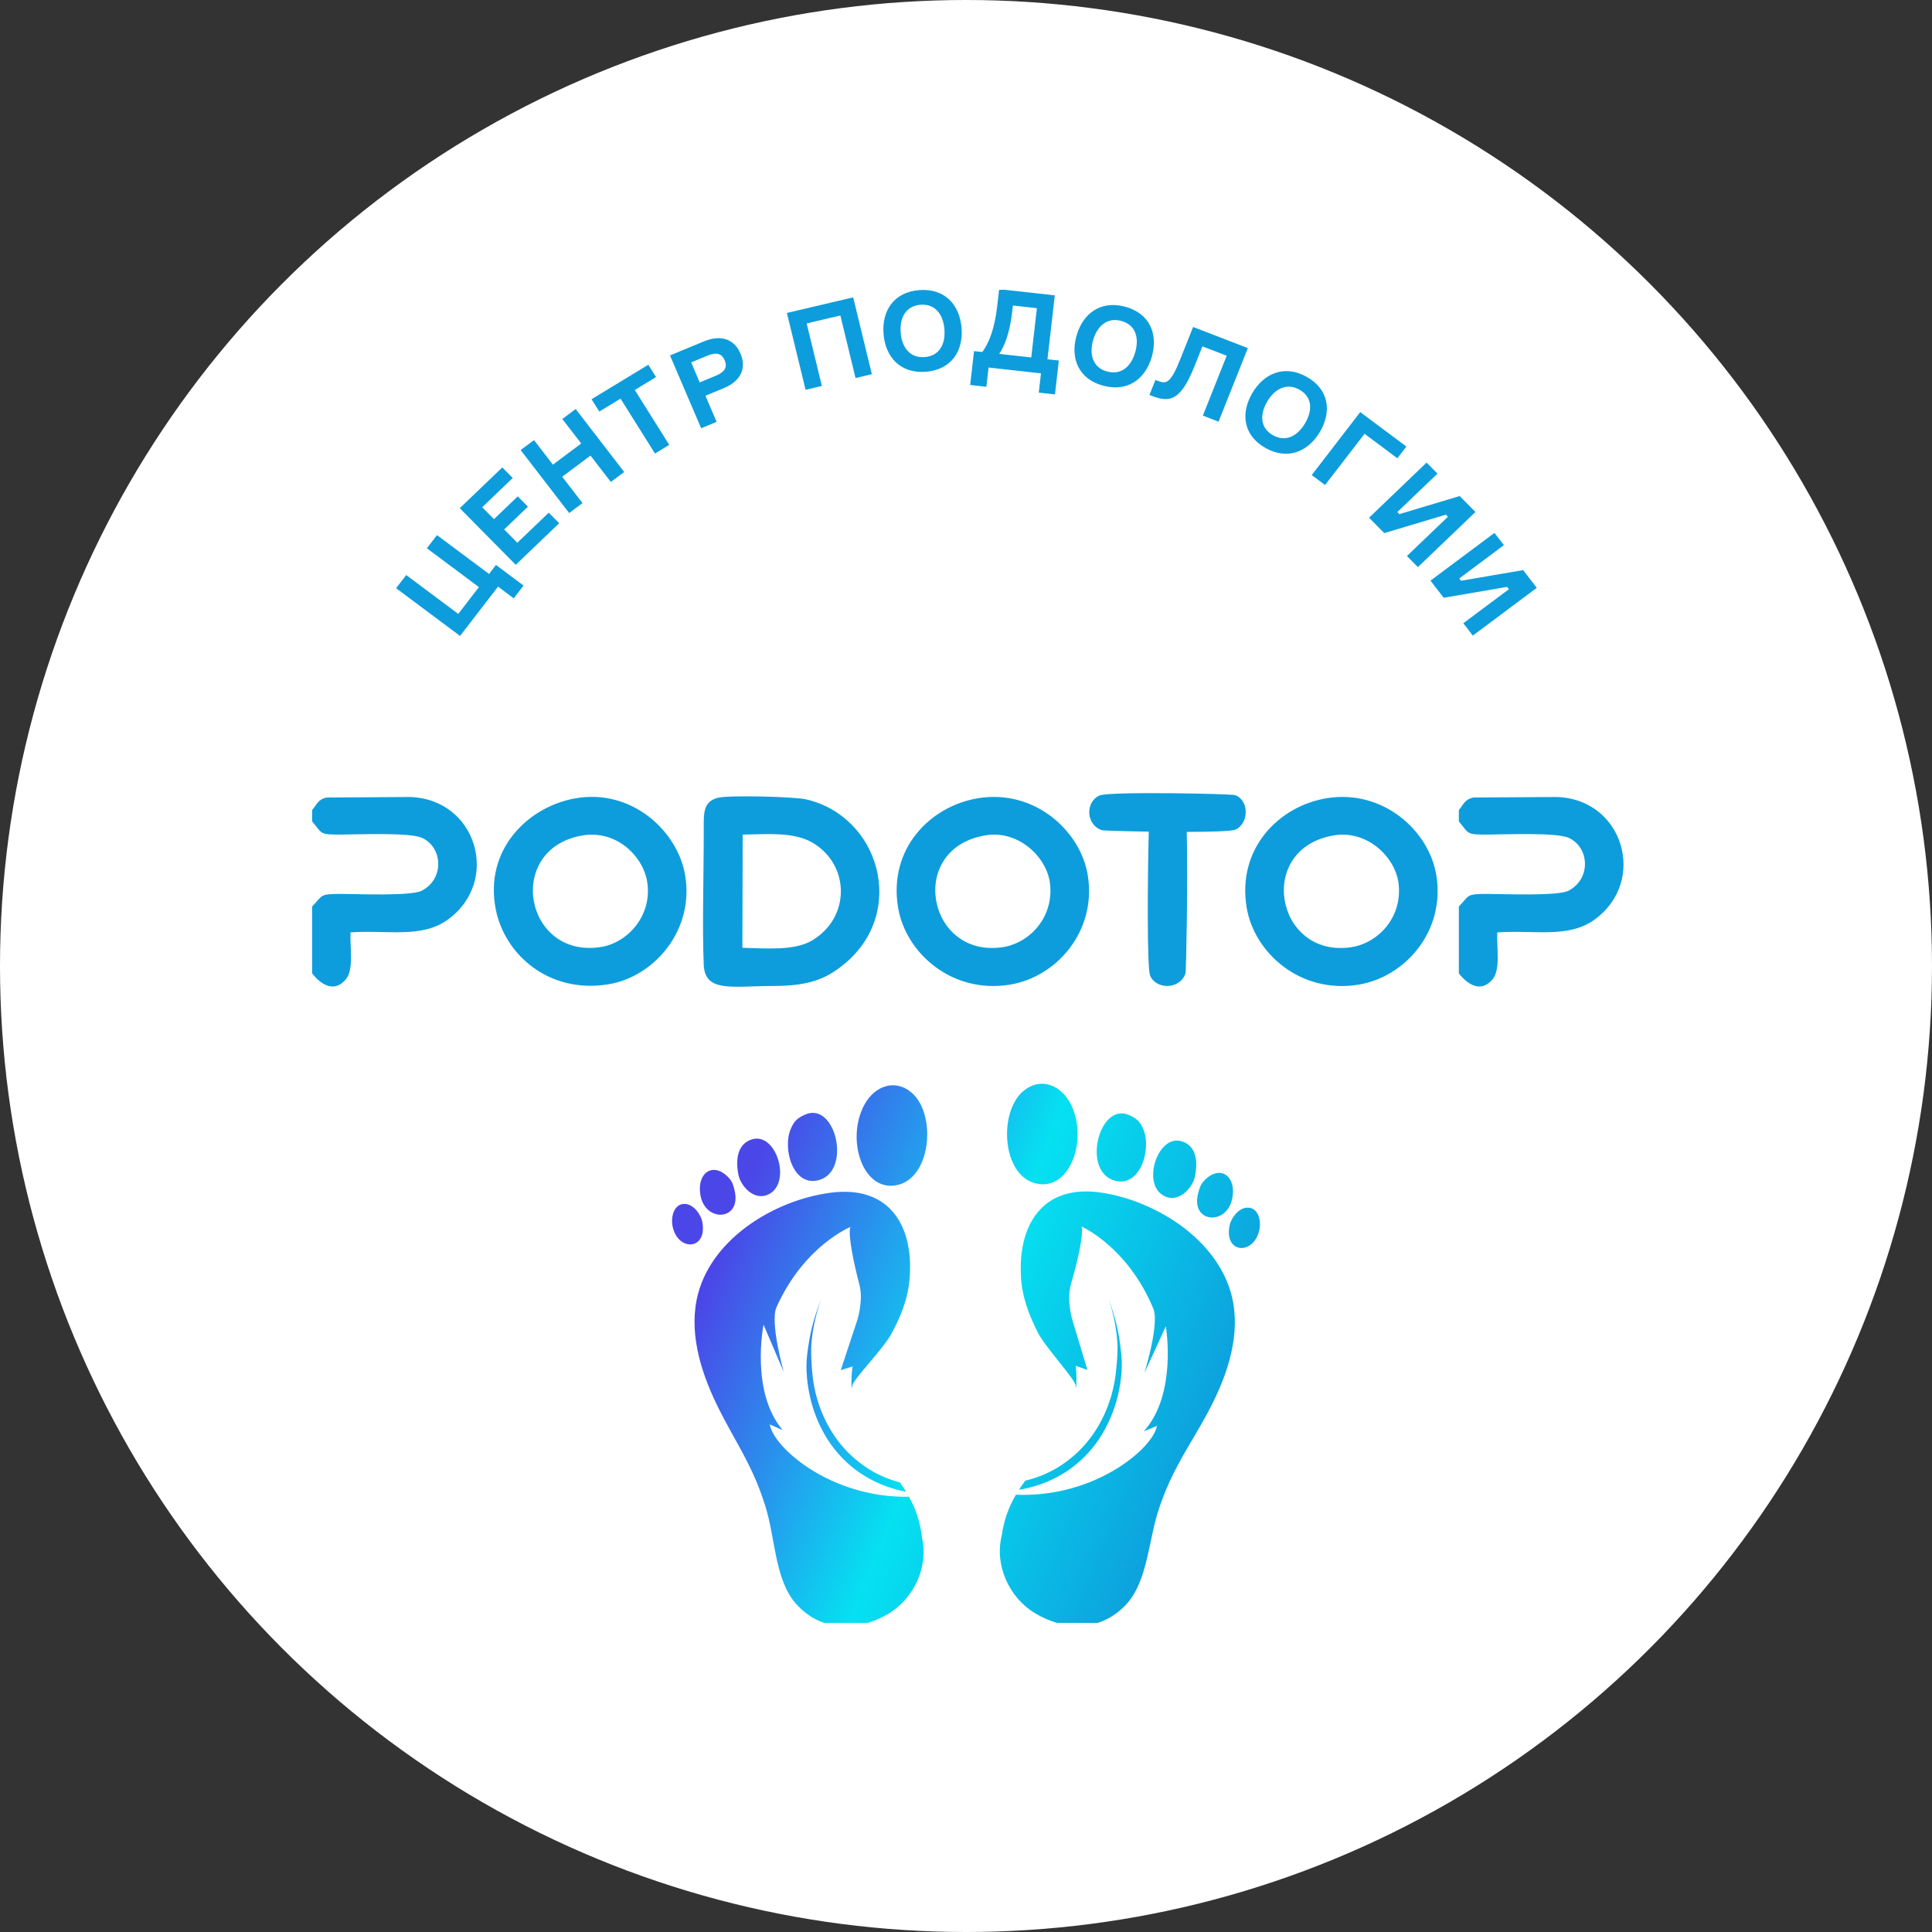 <?xml version="1.0" encoding="UTF-8"?> <svg xmlns="http://www.w3.org/2000/svg" width="100" height="100" viewBox="0 0 100 100" fill="none"><rect x="0" y="0" width="100" height="100" fill="#333333" stroke="none"/> <circle cx="50" cy="50" r="50" fill="white"></circle> <g clip-path="url(#clip0_692_5539)"> <path fill-rule="evenodd" clip-rule="evenodd" d="M38.441 43.2C39.717 43.176 41.1 43.053 42.057 43.618C44.007 44.77 44.029 47.503 42.022 48.685C41.112 49.221 39.64 49.088 38.426 49.058L38.441 43.2ZM75.51 41.927V42.513C76.055 43.169 75.871 43.203 77.042 43.197C77.9 43.193 80.549 43.08 81.19 43.364C82.268 43.843 82.375 45.498 81.175 46.107C80.623 46.387 77.836 46.274 77.042 46.27C75.855 46.264 76.076 46.339 75.51 46.922V50.379C75.521 50.39 76.43 51.68 77.258 50.684C77.681 50.173 77.46 49.018 77.497 48.261C79.391 48.125 81.165 48.582 82.521 47.609C85.287 45.625 84.037 41.345 80.563 41.253L76.262 41.279C75.799 41.379 75.755 41.644 75.51 41.927L75.51 41.927ZM69.07 43.235C70.751 42.964 72.205 44.339 72.385 45.698C72.617 47.453 71.349 48.834 69.892 49.034C66.015 49.565 64.978 43.895 69.069 43.235H69.07ZM68.672 41.316C66.196 41.72 64.015 43.921 64.528 46.982C64.918 49.319 67.312 51.47 70.34 50.962C72.722 50.562 74.813 48.212 74.346 45.311C73.975 43.002 71.594 40.84 68.672 41.316H68.672ZM57.04 42.974C57.092 42.991 58.169 43.025 59.46 43.045C59.399 45.347 59.363 50.101 59.53 50.496C59.841 51.235 61.07 51.228 61.362 50.384C61.396 50.285 61.491 45.432 61.425 43.059C62.686 43.056 63.774 43.025 63.958 42.937C64.643 42.609 64.666 41.441 63.942 41.159C63.747 41.083 57.45 40.957 56.926 41.171C56.175 41.478 56.182 42.688 57.04 42.974V42.974ZM16.155 41.927V42.513C16.702 43.169 16.517 43.203 17.688 43.197C18.546 43.193 21.195 43.08 21.836 43.364C22.914 43.843 23.021 45.498 21.821 46.107C21.269 46.387 18.482 46.274 17.688 46.27C16.502 46.264 16.723 46.339 16.155 46.922V50.379C16.167 50.39 17.076 51.68 17.904 50.684C18.327 50.173 18.107 49.018 18.143 48.261C20.037 48.125 21.811 48.582 23.167 47.609C25.933 45.625 24.683 41.345 21.209 41.253L16.908 41.279C16.445 41.379 16.401 41.644 16.156 41.927L16.155 41.927ZM30.124 43.247C31.881 42.937 33.269 44.287 33.495 45.626C33.785 47.346 32.523 48.795 31.096 49.018C27.153 49.635 26.119 43.955 30.124 43.247ZM29.73 41.33C27.311 41.782 25.057 43.983 25.659 47.059C26.125 49.435 28.439 51.451 31.499 50.946C33.885 50.552 35.981 48.105 35.45 45.23C35.033 42.972 32.654 40.785 29.73 41.33H29.73ZM51.027 43.234C52.708 42.963 54.163 44.339 54.343 45.697C54.574 47.452 53.306 48.834 51.85 49.033C47.972 49.564 46.936 43.895 51.026 43.234H51.027ZM50.63 41.315C48.154 41.719 45.973 43.92 46.485 46.981C46.876 49.318 49.27 51.47 52.298 50.961C54.679 50.562 56.77 48.212 56.304 45.31C55.932 43.001 53.551 40.839 50.63 41.315H50.63ZM37.155 41.293C36.393 41.498 36.423 42.076 36.425 42.926C36.432 45.066 36.34 48.01 36.426 49.944C36.491 51.389 37.895 51.039 40.053 51.033C41.78 51.028 42.7 50.724 43.704 49.896C46.965 47.207 45.529 42.252 41.721 41.374C41.109 41.233 37.697 41.148 37.155 41.294V41.293Z" fill="#0D9DDC"></path> <path fill-rule="evenodd" clip-rule="evenodd" d="M60.501 76.772C60.31 77.195 60.156 77.598 59.995 78.067C59.447 79.654 59.42 81.849 58.277 83.062C56.968 84.452 55.125 84.429 53.573 83.499C52.214 82.685 51.466 80.983 51.851 79.484C51.968 78.634 52.229 77.973 52.584 77.367C56.666 77.535 59.677 74.971 59.884 73.805L59.204 74.084C60.949 72.151 60.342 68.649 60.342 68.649L59.231 71.074C59.231 71.074 60.027 68.525 59.695 67.731C58.354 64.518 55.982 63.486 55.982 63.486C56.105 63.91 55.731 65.444 55.431 66.469C55.197 67.274 55.498 68.299 55.498 68.299L56.284 70.906L55.676 70.696C55.676 70.696 55.751 71.172 55.698 71.856C55.689 71.792 55.676 71.729 55.66 71.666C55.561 71.293 54.137 69.767 53.737 69.002C53.257 68.08 52.89 67.093 52.844 66.055C52.836 65.872 52.831 65.69 52.834 65.506C52.88 63.178 54.13 61.286 57.038 61.735C59.986 62.19 63.297 64.346 63.834 67.451C64.173 69.409 63.418 71.432 62.501 73.138C61.84 74.367 61.08 75.481 60.5 76.77L60.501 76.772ZM39.15 76.677C39.329 77.105 39.473 77.512 39.622 77.985C40.129 79.585 40.098 81.779 41.209 83.021C42.482 84.443 44.325 84.467 45.901 83.577C47.28 82.797 48.072 81.115 47.726 79.608C47.631 78.754 47.388 78.087 47.048 77.473C42.964 77.537 40.021 74.898 39.844 73.728L40.517 74.024C38.823 72.047 39.52 68.562 39.52 68.562L40.568 71.014C40.568 71.014 39.839 68.446 40.191 67.661C41.616 64.483 44.013 63.51 44.013 63.51C43.879 63.931 44.213 65.473 44.486 66.506C44.699 67.316 44.372 68.334 44.372 68.334L43.517 70.92L44.131 70.725C44.131 70.725 44.044 71.2 44.078 71.885C44.089 71.821 44.104 71.758 44.122 71.697C44.23 71.325 45.694 69.836 46.113 69.082C46.617 68.173 47.01 67.195 47.082 66.158C47.095 65.975 47.104 65.793 47.106 65.609C47.121 63.281 45.921 61.358 43.001 61.734C40.043 62.115 36.676 64.187 36.059 67.276C35.669 69.226 36.371 71.267 37.244 72.996C37.872 74.241 38.604 75.374 39.15 76.677ZM42.522 67.21C42.243 67.954 42.068 68.736 42 69.52C41.968 69.914 41.994 70.309 42.016 70.698C42.04 71.087 42.082 71.475 42.161 71.856C42.469 73.377 43.29 74.806 44.532 75.733C45.137 76.202 45.836 76.532 46.577 76.73C46.645 76.822 46.716 76.926 46.796 77.052C46.83 77.104 46.862 77.157 46.895 77.21C46.767 77.186 46.639 77.159 46.513 77.127C45.706 76.926 44.935 76.567 44.273 76.066C43.611 75.565 43.059 74.923 42.658 74.208C42.257 73.493 41.985 72.713 41.849 71.913C41.782 71.513 41.74 71.11 41.742 70.705C41.742 70.301 41.804 69.9 41.866 69.505C41.985 68.712 42.226 67.947 42.522 67.21ZM34.81 63.46C35.065 64.776 36.602 64.736 36.357 63.28C36.285 62.847 35.904 62.355 35.487 62.317C34.911 62.266 34.71 62.94 34.811 63.46H34.81ZM36.255 61.868C36.509 63.295 38.386 63.189 38.025 61.633C37.95 61.311 37.893 61.135 37.685 60.924C36.88 60.111 36.053 60.732 36.255 61.868H36.255ZM38.89 58.983C38.19 59.222 38.067 59.969 38.215 60.778C38.321 61.358 38.96 62.094 39.651 61.872C41.055 61.421 40.221 58.528 38.89 58.983ZM41.676 57.69C41.249 57.877 41.099 58.045 40.932 58.428C40.482 59.46 41.062 61.516 42.446 61.063C44.073 60.53 43.239 57.002 41.676 57.69ZM44.744 57.173C43.816 58.873 44.567 61.43 46.153 61.374C48.18 61.303 48.537 57.737 47.201 56.569C46.33 55.808 45.268 56.215 44.744 57.173ZM57.375 67.222C57.635 67.974 57.789 68.759 57.837 69.545C57.858 69.94 57.823 70.333 57.79 70.722C57.755 71.11 57.704 71.498 57.615 71.876C57.267 73.389 56.409 74.797 55.144 75.691C54.527 76.145 53.819 76.458 53.074 76.637C53.004 76.727 52.931 76.829 52.846 76.953C52.812 77.004 52.777 77.056 52.744 77.108C52.873 77.088 53.001 77.064 53.128 77.035C53.94 76.855 54.72 76.516 55.395 76.031C56.07 75.546 56.638 74.919 57.057 74.215C57.477 73.51 57.77 72.737 57.926 71.941C58.003 71.543 58.056 71.14 58.063 70.736C58.074 70.332 58.023 69.93 57.971 69.534C57.873 68.738 57.652 67.967 57.375 67.222ZM65.182 63.668C64.893 64.978 63.358 64.898 63.64 63.449C63.724 63.018 64.118 62.535 64.535 62.509C65.113 62.472 65.296 63.151 65.182 63.668ZM63.779 62.041C63.488 63.46 61.614 63.307 62.016 61.761C62.099 61.441 62.161 61.266 62.375 61.061C63.201 60.268 64.011 60.91 63.779 62.041V62.041ZM61.219 59.09C61.912 59.347 62.016 60.096 61.847 60.901C61.726 61.478 61.069 62.198 60.384 61.959C58.992 61.472 59.901 58.601 61.219 59.09V59.09ZM58.468 57.727C58.89 57.925 59.035 58.097 59.191 58.484C59.614 59.527 58.981 61.568 57.609 61.08C55.998 60.506 56.922 57 58.468 57.727V57.727ZM55.414 57.133C56.298 58.855 55.48 61.393 53.896 61.297C51.872 61.175 51.607 57.601 52.973 56.467C53.864 55.727 54.914 56.161 55.413 57.133H55.414Z" fill="url(#paint0_linear_692_5539)"></path> <path d="M26.59 30.97L27.1 30.308L25.671 29.242L25.313 29.708L22.618 27.697L22.095 28.377L24.789 30.388L23.72 31.776L21.026 29.764L20.502 30.444L23.813 32.916L25.779 30.364L26.59 30.97H26.59ZM26.778 28.094L26.096 27.404L27.327 26.225L26.799 25.691L25.568 26.87L24.959 26.254L26.54 24.74L26 24.194L23.797 26.303L26.695 29.235L28.944 27.081L28.404 26.535L26.777 28.093L26.778 28.094ZM29.106 21.687L30.084 22.956L28.618 24.05L27.64 22.78L26.949 23.296L29.46 26.555L30.151 26.04L29.1 24.675L30.565 23.581L31.617 24.946L32.308 24.43L29.797 21.171L29.106 21.686V21.687ZM33.556 18.88L30.619 20.664L31.02 21.302L32.12 20.634L33.902 23.476L34.64 23.028L32.858 20.186L33.958 19.518L33.557 18.88H33.556ZM34.679 18.397L36.292 22.167L37.092 21.836L36.513 20.484L37.463 20.091C38.343 19.726 38.653 19.063 38.325 18.297C38.002 17.543 37.308 17.308 36.428 17.673L34.68 18.397H34.679ZM36.217 19.793L35.775 18.758L36.611 18.411C37.105 18.206 37.364 18.311 37.509 18.648C37.651 18.981 37.548 19.241 37.054 19.446L36.217 19.793ZM40.73 16.199L41.697 20.177L42.54 19.978L41.753 16.741L43.497 16.331L44.283 19.568L45.127 19.369L44.16 15.391L40.73 16.199H40.73ZM47.578 15.016C46.261 15.12 45.634 16.09 45.732 17.289C45.83 18.488 46.606 19.346 47.924 19.242C49.241 19.138 49.868 18.169 49.77 16.97C49.672 15.771 48.895 14.912 47.578 15.016ZM47.861 18.483C47.095 18.543 46.681 17.972 46.619 17.219C46.558 16.465 46.874 15.836 47.64 15.775C48.417 15.714 48.82 16.286 48.882 17.039C48.944 17.793 48.639 18.421 47.861 18.483ZM54.217 18.595L54.596 15.287L51.716 14.967L51.613 15.861C51.478 17.045 51.178 17.767 50.845 18.22L50.417 18.173L50.216 19.926L51.054 20.02L51.168 19.023L53.881 19.325L53.767 20.321L54.605 20.415L54.806 18.661L54.217 18.595V18.595ZM53.378 18.501L51.718 18.317C52.005 17.905 52.267 17.202 52.386 16.172L52.427 15.813L53.67 15.951L53.377 18.501H53.378ZM58.237 15.875C56.963 15.532 56.038 16.234 55.716 17.394C55.394 18.555 55.828 19.622 57.102 19.964C58.376 20.307 59.301 19.605 59.623 18.445C59.945 17.284 59.512 16.217 58.237 15.875ZM57.306 19.229C56.565 19.03 56.372 18.354 56.575 17.625C56.777 16.896 57.292 16.41 58.033 16.61C58.785 16.812 58.967 17.485 58.764 18.213C58.562 18.943 58.058 19.431 57.306 19.229ZM59.806 19.666L59.495 20.444L59.637 20.498C60.563 20.856 61.123 20.721 61.827 18.956L62.237 17.927L63.494 18.412L62.26 21.511L63.072 21.825L64.589 18.017L61.756 16.923L61.084 18.608C60.598 19.83 60.37 19.884 59.942 19.718L59.807 19.666L59.806 19.666ZM67.645 19.511C66.501 18.861 65.425 19.31 64.815 20.352C64.206 21.395 64.351 22.535 65.496 23.184C66.641 23.833 67.716 23.385 68.326 22.342C68.936 21.3 68.79 20.16 67.645 19.511H67.645ZM65.883 22.524C65.216 22.147 65.204 21.445 65.587 20.79C65.97 20.135 66.593 19.793 67.259 20.17C67.934 20.553 67.937 21.249 67.554 21.904C67.171 22.559 66.558 22.906 65.882 22.523L65.883 22.524ZM72.327 23.72L72.795 23.113L70.406 21.33L67.895 24.59L68.586 25.105L70.629 22.453L72.327 23.72ZM73.84 23.944L70.862 26.797L71.649 27.593L74.84 26.639L74.945 26.746L72.823 28.779L73.391 29.354L76.369 26.501L75.553 25.676L72.433 26.61L72.327 26.503L74.404 24.513L73.84 23.943V23.944ZM77.353 27.582L74.042 30.054L74.724 30.94L78.009 30.378L78.101 30.497L75.74 32.259L76.233 32.898L79.544 30.426L78.837 29.509L75.624 30.059L75.532 29.941L77.842 28.216L77.353 27.582Z" fill="#0D9DDC"></path> </g> <defs> <linearGradient id="paint0_linear_692_5539" x1="37.169" y1="64.973" x2="62.714" y2="75.585" gradientUnits="userSpaceOnUse"> <stop stop-color="#4B46E8"></stop> <stop offset="0.49" stop-color="#05E1F1"></stop> <stop offset="1" stop-color="#0D9DDC"></stop> </linearGradient> <clipPath id="clip0_692_5539"> <rect width="88" height="69" fill="white" transform="translate(6 15)"></rect> </clipPath> </defs> </svg> 
